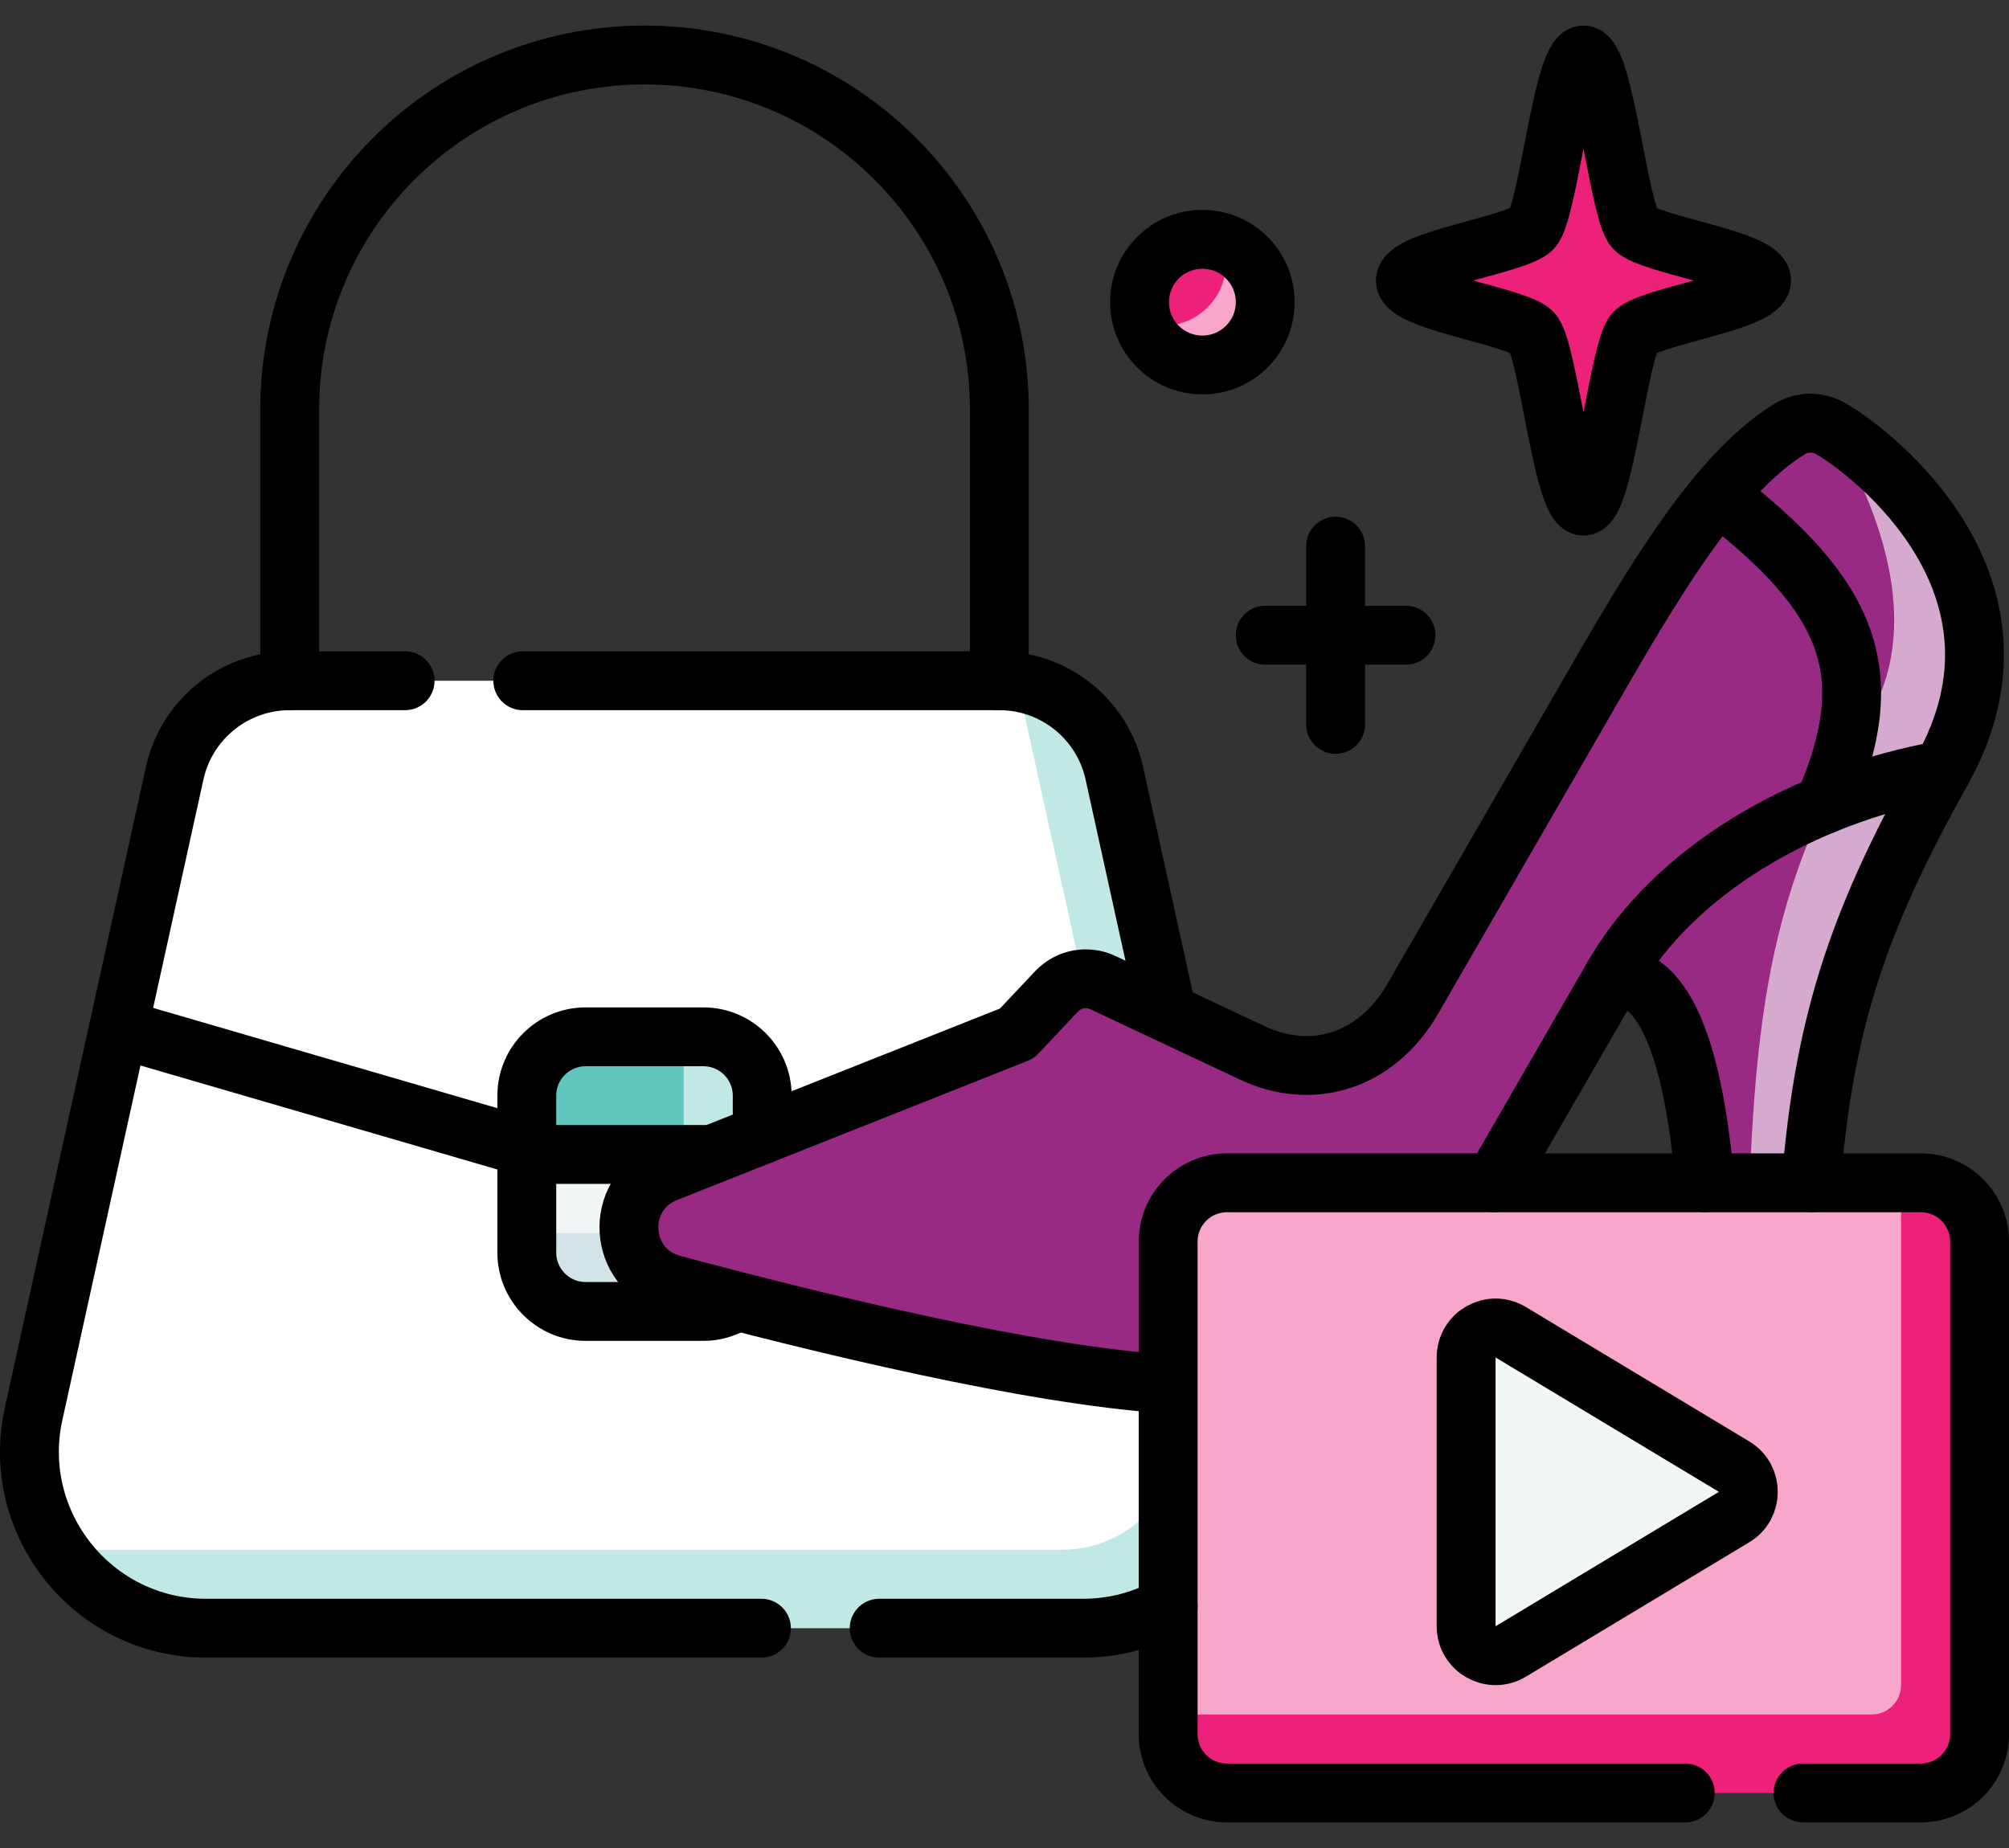 <svg width="50" height="46" viewBox="0 0 50 46" fill="none" xmlns="http://www.w3.org/2000/svg">
<rect x="0" y="0" width="50" height="46" fill="#333333" stroke="none"/>
<path d="M30.927 39.102L26.267 17.577L25.301 16.977C25.16 16.957 25.017 16.945 24.872 16.945H7.209C5.834 16.945 4.644 17.902 4.348 19.245L0.837 35.189C0.569 36.406 0.832 37.594 1.452 38.54L4.251 39.86L30.927 39.102Z" fill="white"/>
<path d="M27.733 19.245C27.468 18.044 26.488 17.153 25.301 16.977C25.335 17.08 25.365 17.184 25.389 17.292L29.292 35.016C29.695 36.844 28.303 38.576 26.431 38.576H2.016C1.825 38.576 1.636 38.564 1.452 38.54C2.229 39.725 3.567 40.529 5.129 40.529H26.952C27.728 40.529 28.449 40.331 29.073 39.986L30.927 33.751L29.292 26.326L28.235 25.871L28.977 24.892L27.733 19.245Z" fill="#C0E8E5"/>
<path d="M27.178 25.415L27.494 26.849L29.292 26.326L28.977 24.893L27.178 25.415Z" fill="#FFC250"/>
<path d="M13.111 27.273V28.737L18.376 29.428L17.017 25.808H14.576C13.767 25.808 13.111 26.463 13.111 27.273Z" fill="#62C6BF"/>
<path d="M17.505 25.808H17.017V29.428L18.97 28.737V27.273C18.97 26.463 18.314 25.808 17.505 25.808Z" fill="#C0E8E5"/>
<path d="M18.79 30.002L17.017 28.737H13.111V30.69L14.976 32.105L18.79 30.002Z" fill="#F1F6F7"/>
<path d="M17.017 29.958C17.017 30.363 16.689 30.69 16.285 30.69H13.111V31.179C13.111 31.988 13.767 32.644 14.576 32.644H17.505C18.314 32.644 18.97 31.988 18.97 31.179V28.737H17.017V29.958Z" fill="#D2E4E7"/>
<path d="M40.157 24.289C42.082 24.275 42.643 28.553 42.586 34.479C42.586 34.479 44.032 34.479 44.508 34.479C44.518 25.793 45.376 22.635 47.593 18.404C44.329 18.25 40.305 20.843 40.157 24.289Z" fill="#992A84"/>
<path d="M48.336 19.172C47.549 18.878 46.784 18.722 46.056 18.688C43.839 22.919 43.48 25.793 43.47 34.479C44.137 34.479 44.937 34.479 44.937 34.479C44.883 26.997 45.616 24.039 48.336 19.172Z" fill="#D6AACE"/>
<path d="M42.753 12.317C41.779 13.487 40.831 15.041 39.826 16.781C39.826 16.781 36.071 23.286 35.162 24.861C34.253 26.435 32.646 26.904 31.169 26.21L27.448 24.459C27.056 24.275 26.591 24.364 26.295 24.678L25.308 25.726L16.577 29.192C15.266 29.712 15.376 31.602 16.739 31.968C20.764 33.048 26.704 34.479 29.929 34.479C33.083 34.479 34.656 33.815 35.692 32.022C36.319 30.936 39.365 25.66 40.156 24.289C41.219 22.449 43.123 20.963 45.397 20.028C51.338 14.584 42.753 12.317 42.753 12.317Z" fill="#992A84"/>
<path d="M45.56 10.667C45.235 10.489 44.841 10.492 44.538 10.679C43.922 11.061 43.333 11.621 42.753 12.317C46.055 14.859 46.828 16.739 45.397 20.029C45.397 20.029 47.327 18.736 47.782 17.921C49.501 14.847 46.962 12.166 45.56 10.667Z" fill="#992A84"/>
<path d="M45.56 10.667C45.551 10.662 48.295 14.654 46.576 17.729C46.121 18.544 45.731 19.296 45.397 20.029C46.326 19.647 47.317 19.356 48.336 19.172C50.897 14.591 46.626 11.282 45.56 10.667Z" fill="#D6AACE"/>
<path d="M48.547 43.924L47.314 29.442H30.538C29.729 29.442 29.073 30.098 29.073 30.907V42.677L48.547 43.924Z" fill="#F8A6CA"/>
<path d="M47.803 29.442H47.314V41.945C47.314 42.349 46.986 42.677 46.582 42.677H29.073V43.166C29.073 43.975 29.729 44.63 30.538 44.63H47.803C48.612 44.63 49.267 43.975 49.267 43.166V30.907C49.267 30.098 48.612 29.442 47.803 29.442Z" fill="#ED207A"/>
<path d="M36.489 40.48V33.789C36.489 33.219 37.111 32.868 37.599 33.162L43.158 36.507C43.631 36.792 43.631 37.477 43.158 37.762L37.599 41.108C37.111 41.401 36.489 41.05 36.489 40.48Z" fill="#F1F6F7"/>
<path d="M39.41 1.369C38.891 1.369 38.529 5.302 38.133 5.698C37.738 6.094 34.977 6.464 34.977 6.983C34.977 7.502 37.738 7.872 38.133 8.268C38.529 8.664 38.891 12.597 39.41 12.597C39.928 12.597 40.29 8.664 40.686 8.268C41.082 7.872 43.842 7.502 43.842 6.983C43.842 6.464 41.082 6.094 40.686 5.698C40.29 5.302 39.928 1.369 39.41 1.369Z" fill="#ED207A"/>
<path d="M30.951 6.692C30.951 6.516 30.675 6.215 30.428 6.042C30.27 5.988 30.101 5.958 29.924 5.958C29.061 5.958 28.36 6.658 28.36 7.522C28.36 7.698 28.391 7.867 28.445 8.025C28.613 8.26 29.031 8.557 29.207 8.557C30.071 8.557 30.951 7.556 30.951 6.692Z" fill="#ED207A"/>
<path d="M30.428 6.042C30.482 6.2 30.512 6.369 30.512 6.545C30.512 7.409 29.812 8.109 28.948 8.109C28.772 8.109 28.603 8.079 28.445 8.025C28.654 8.642 29.237 9.086 29.925 9.086C30.788 9.086 31.489 8.386 31.489 7.522C31.489 6.834 31.044 6.252 30.428 6.042Z" fill="#F8A6CA"/>
<path d="M13.011 16.945H24.872C26.247 16.945 27.437 17.902 27.733 19.245L28.988 24.946" stroke="black" stroke-width="1.465" stroke-miterlimit="10" stroke-linecap="round" stroke-linejoin="round"/>
<path d="M18.951 40.529H5.129C2.321 40.529 0.233 37.931 0.837 35.189L4.348 19.245C4.644 17.902 5.834 16.945 7.209 16.945H10.082" stroke="black" stroke-width="1.465" stroke-miterlimit="10" stroke-linecap="round" stroke-linejoin="round"/>
<path d="M29.073 39.986C28.449 40.331 27.728 40.529 26.953 40.529H21.881" stroke="black" stroke-width="1.465" stroke-miterlimit="10" stroke-linecap="round" stroke-linejoin="round"/>
<path d="M24.872 16.945V10.2C24.872 5.323 20.918 1.369 16.041 1.369C11.163 1.369 7.21 5.323 7.21 10.2V16.945" stroke="black" stroke-width="1.465" stroke-miterlimit="10" stroke-linecap="round" stroke-linejoin="round"/>
<path d="M18.251 32.44C18.033 32.569 17.778 32.644 17.505 32.644H14.576C13.767 32.644 13.111 31.988 13.111 31.179V27.273C13.111 26.463 13.767 25.808 14.576 25.808H17.505C18.314 25.808 18.97 26.463 18.97 27.273V28.242" stroke="black" stroke-width="1.465" stroke-miterlimit="10" stroke-linecap="round" stroke-linejoin="round"/>
<path d="M13.111 28.737H17.722" stroke="black" stroke-width="1.465" stroke-miterlimit="10" stroke-linecap="round" stroke-linejoin="round"/>
<path d="M2.949 25.6L13.111 28.561" stroke="black" stroke-width="1.465" stroke-miterlimit="10" stroke-linecap="round" stroke-linejoin="round"/>
<path d="M36.489 40.48V33.789C36.489 33.219 37.111 32.868 37.599 33.162L43.158 36.507C43.631 36.792 43.631 37.477 43.158 37.762L37.599 41.108C37.111 41.401 36.489 41.05 36.489 40.48Z" stroke="black" stroke-width="1.465" stroke-miterlimit="10" stroke-linecap="round" stroke-linejoin="round"/>
<path d="M41.943 44.63H30.538C29.729 44.63 29.073 43.975 29.073 43.166V30.907C29.073 30.098 29.729 29.442 30.538 29.442H47.803C48.612 29.442 49.268 30.098 49.268 30.907V43.166C49.268 43.975 48.612 44.63 47.803 44.63H44.873" stroke="black" stroke-width="1.465" stroke-miterlimit="10" stroke-linecap="round" stroke-linejoin="round"/>
<path d="M39.41 1.369C38.891 1.369 38.529 5.302 38.133 5.698C37.738 6.094 34.978 6.464 34.978 6.983C34.978 7.502 37.738 7.872 38.133 8.268C38.529 8.664 38.891 12.597 39.41 12.597C39.928 12.597 40.29 8.664 40.686 8.268C41.082 7.872 43.842 7.502 43.842 6.983C43.842 6.464 41.082 6.094 40.686 5.698C40.29 5.302 39.928 1.369 39.41 1.369Z" stroke="black" stroke-width="1.465" stroke-miterlimit="10" stroke-linecap="round" stroke-linejoin="round"/>
<path d="M33.241 13.594V18.032" stroke="black" stroke-width="1.465" stroke-miterlimit="10" stroke-linecap="round" stroke-linejoin="round"/>
<path d="M31.489 15.812H34.992" stroke="black" stroke-width="1.465" stroke-miterlimit="10" stroke-linecap="round" stroke-linejoin="round"/>
<path d="M29.925 9.085C30.789 9.085 31.489 8.385 31.489 7.521C31.489 6.657 30.789 5.957 29.925 5.957C29.061 5.957 28.361 6.657 28.361 7.521C28.361 8.385 29.061 9.085 29.925 9.085Z" stroke="black" stroke-width="1.465" stroke-miterlimit="10" stroke-linecap="round" stroke-linejoin="round"/>
<path d="M42.432 29.442C42.153 26.279 41.474 24.279 40.157 24.289" stroke="black" stroke-width="1.465" stroke-miterlimit="10" stroke-linecap="round" stroke-linejoin="round"/>
<path d="M28.988 34.445C25.643 34.222 20.399 32.95 16.739 31.968C15.376 31.602 15.266 29.712 16.578 29.191L25.309 25.725L26.295 24.678C26.591 24.363 27.057 24.275 27.448 24.459L31.169 26.209C32.646 26.904 34.253 26.435 35.162 24.86C36.071 23.286 39.827 16.781 39.827 16.781C41.429 14.005 42.886 11.703 44.538 10.68C44.85 10.487 45.242 10.484 45.56 10.667C46.626 11.282 50.896 14.591 48.336 19.172C46.324 22.772 45.4 25.327 45.076 29.442" stroke="black" stroke-width="1.465" stroke-miterlimit="10" stroke-linecap="round" stroke-linejoin="round"/>
<path d="M48.336 19.172C44.821 19.807 41.653 21.697 40.157 24.289C39.663 25.143 38.295 27.514 37.182 29.442" stroke="black" stroke-width="1.465" stroke-miterlimit="10" stroke-linecap="round" stroke-linejoin="round"/>
<path d="M42.753 12.317C46.055 14.859 46.828 16.739 45.397 20.029" stroke="black" stroke-width="1.465" stroke-miterlimit="10" stroke-linecap="round" stroke-linejoin="round"/>
</svg>
